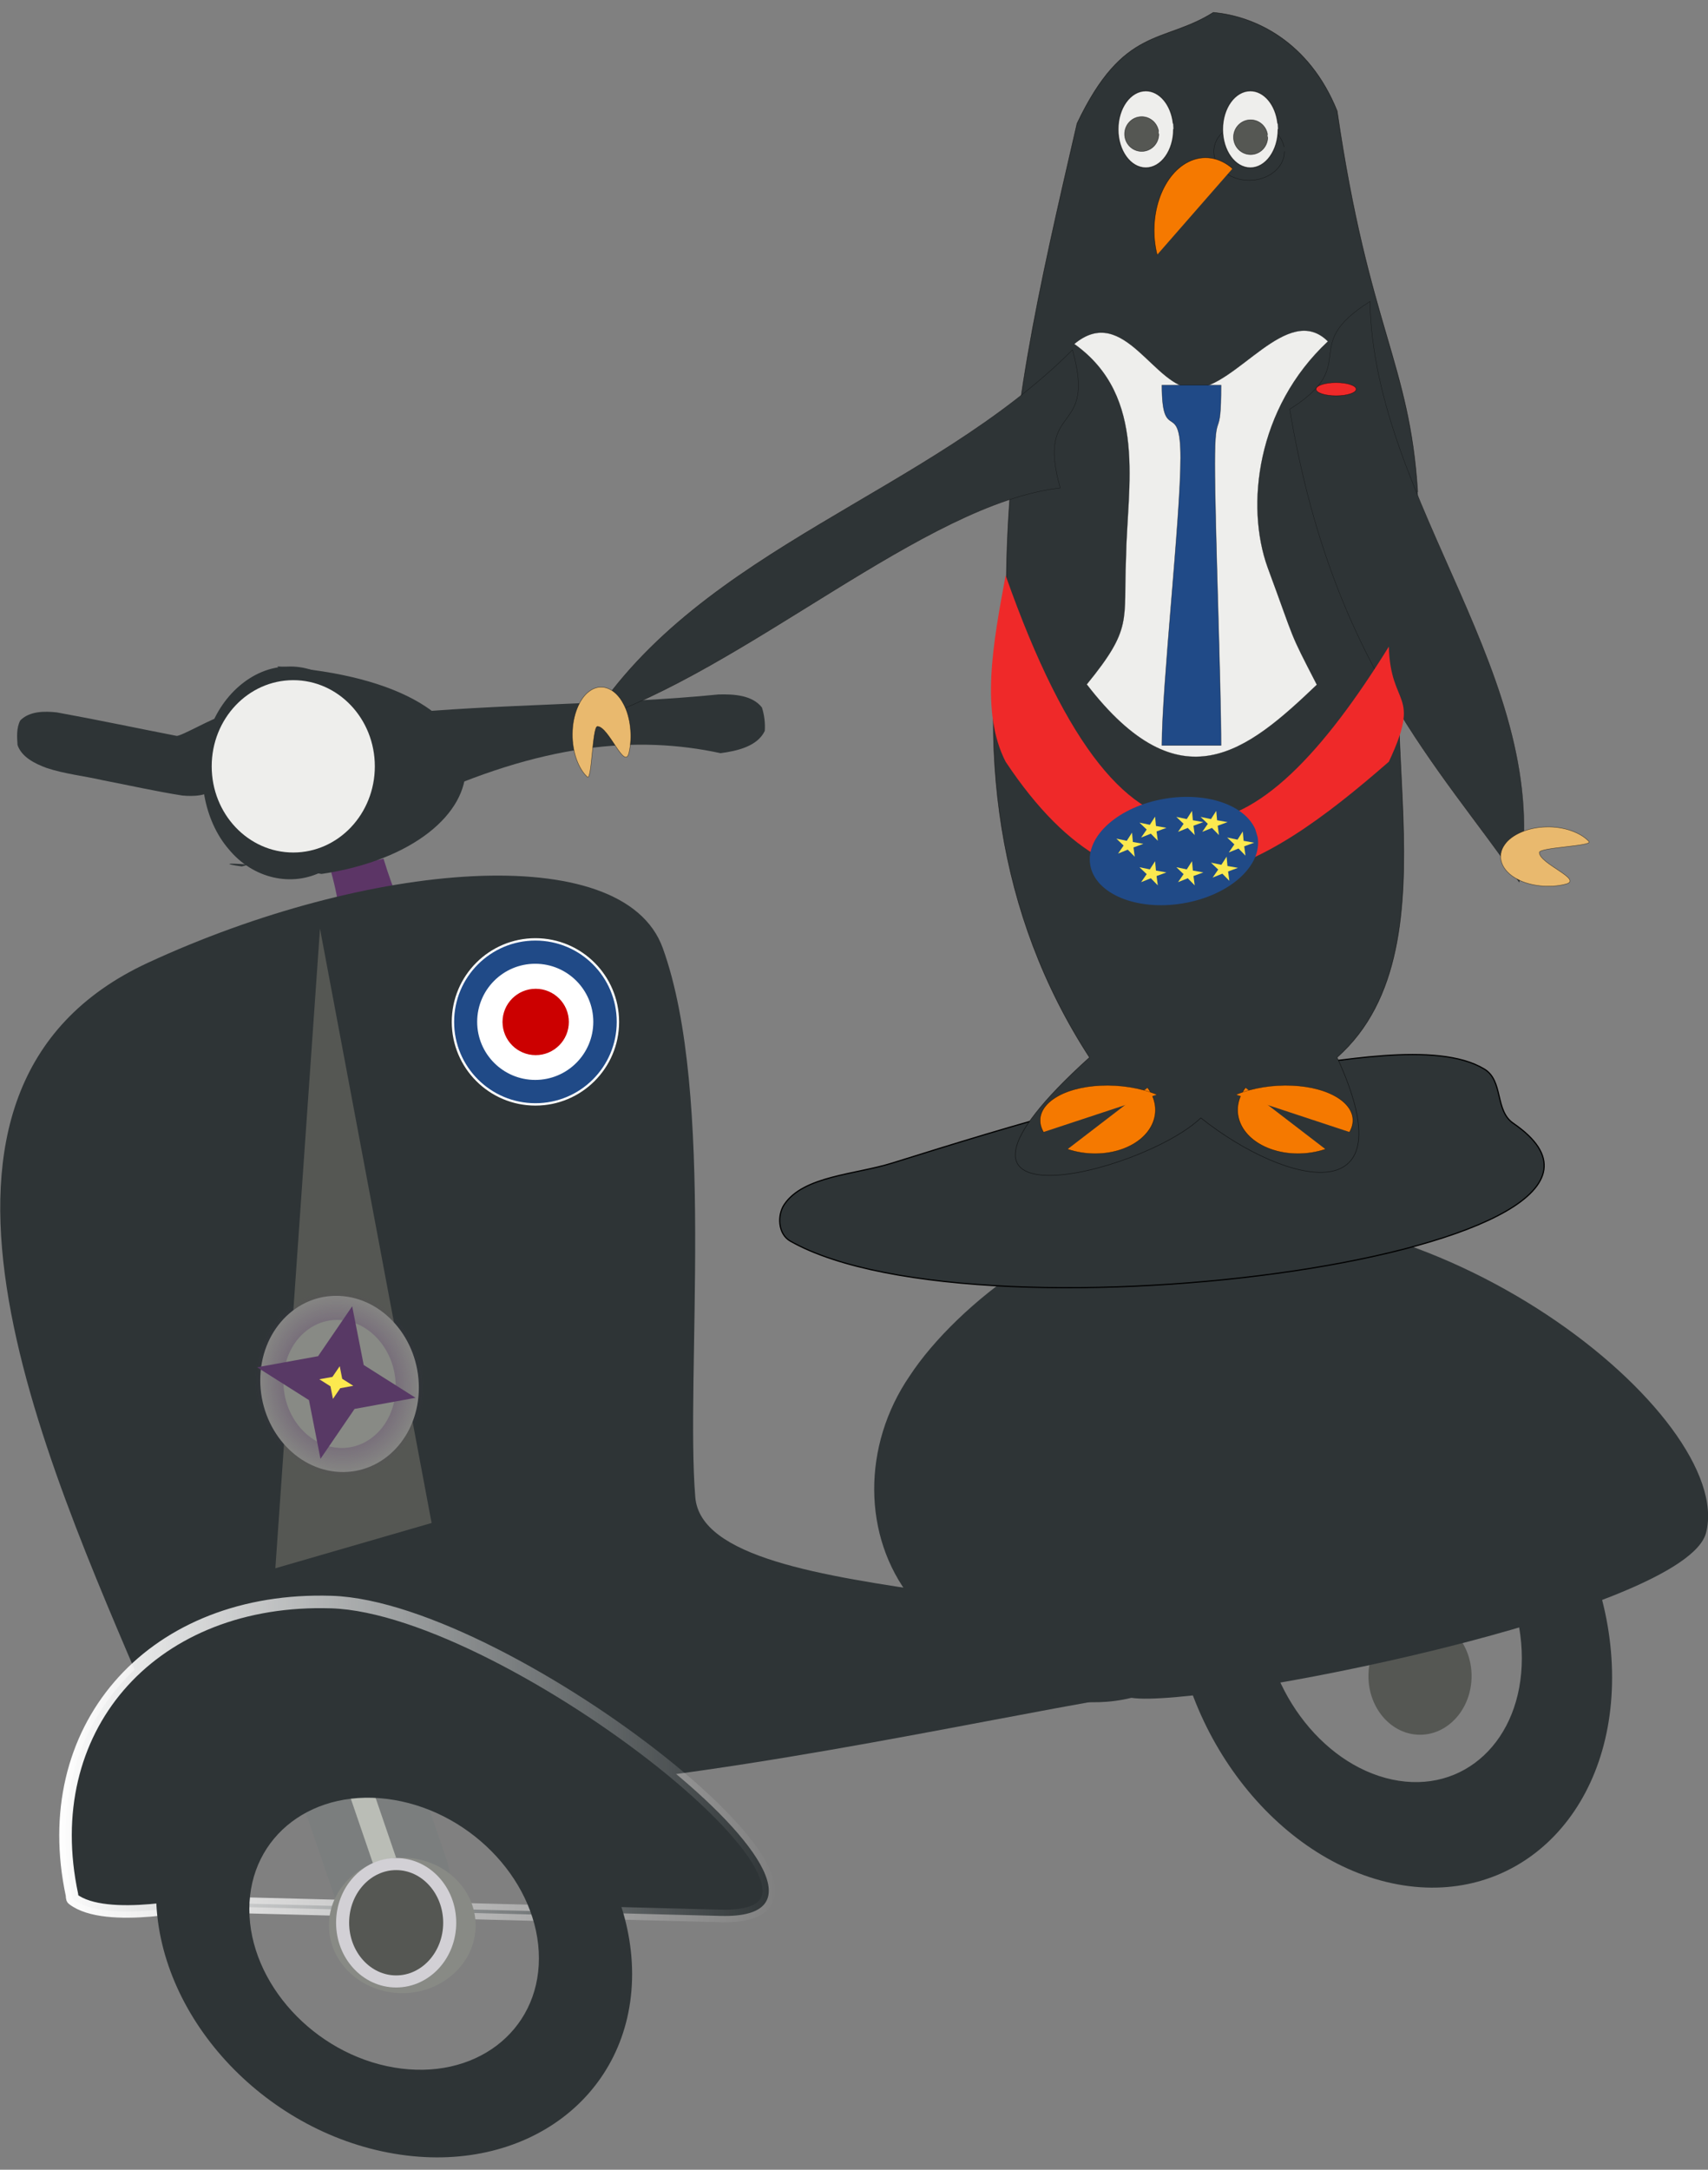 <?xml version="1.0" encoding="UTF-8" standalone="no"?>
<!-- Created with Inkscape (http://www.inkscape.org/) -->

<svg
   xmlns:dc="http://purl.org/dc/elements/1.1/"
   xmlns:cc="http://creativecommons.org/ns#"
   xmlns:rdf="http://www.w3.org/1999/02/22-rdf-syntax-ns#"
   xmlns:svg="http://www.w3.org/2000/svg"
   xmlns="http://www.w3.org/2000/svg"
   xmlns:xlink="http://www.w3.org/1999/xlink"
   xmlns:sodipodi="http://sodipodi.sourceforge.net/DTD/sodipodi-0.dtd"
   xmlns:inkscape="http://www.inkscape.org/namespaces/inkscape"
   width="630"
   height="800"
   id="svg2"
   version="1.1"
   inkscape:version="0.48.3.1 r9886"
   sodipodi:docname="Nouveau document 1">
  <rect width="100%" height="100%" fill="#808080" stroke="none"/>
  <defs
     id="defs4">
    <linearGradient
       y2="727.518"
       x2="-755.02"
       y1="727.518"
       x1="-1280.348"
       gradientTransform="matrix(0.529,0,0,0.489,710.47,529.039)"
       gradientUnits="userSpaceOnUse"
       id="linearGradient3048"
       xlink:href="#linearGradient3960"
       inkscape:collect="always" />
    <linearGradient
       y2="727.518"
       x2="-755.02"
       y1="727.518"
       x1="-1280.348"
       gradientTransform="matrix(0.529,0,0,0.489,710.47,529.039)"
       gradientUnits="userSpaceOnUse"
       id="linearGradient4212"
       xlink:href="#linearGradient3960"
       inkscape:collect="always" />
    <radialGradient
       r="68.604"
       fy="186.648"
       fx="-267.143"
       cy="186.648"
       cx="-267.143"
       gradientTransform="matrix(1,0,0,1.062,0,-11.66)"
       gradientUnits="userSpaceOnUse"
       id="radialGradient4186"
       xlink:href="#linearGradient3864"
       inkscape:collect="always" />
    <linearGradient
       y2="727.518"
       x2="-755.02"
       y1="727.518"
       x1="-1280.348"
       gradientTransform="matrix(0.529,0,0,0.489,710.47,529.039)"
       gradientUnits="userSpaceOnUse"
       id="linearGradient4184"
       xlink:href="#linearGradient3960"
       inkscape:collect="always" />
    <linearGradient
       gradientTransform="matrix(0.529,0,0,0.489,710.47,529.039)"
       y2="727.518"
       x2="-755.02"
       y1="727.518"
       x1="-1280.348"
       gradientUnits="userSpaceOnUse"
       id="linearGradient4150"
       xlink:href="#linearGradient3960"
       inkscape:collect="always" />
    <radialGradient
       r="68.604"
       fy="186.648"
       fx="-267.143"
       cy="186.648"
       cx="-267.143"
       gradientTransform="matrix(1,0,0,1.062,0,-11.66)"
       gradientUnits="userSpaceOnUse"
       id="radialGradient4124"
       xlink:href="#linearGradient3864"
       inkscape:collect="always" />
    <linearGradient
       y2="727.518"
       x2="-755.02"
       y1="727.518"
       x1="-1280.348"
       gradientUnits="userSpaceOnUse"
       id="linearGradient4122"
       xlink:href="#linearGradient3960"
       inkscape:collect="always" />
    <linearGradient
       id="linearGradient3864"
       inkscape:collect="always">
      <stop
         id="stop3866"
         offset="0"
         style="stop-color:#583965;stop-opacity:1;" />
      <stop
         id="stop3868"
         offset="1"
         style="stop-color:#583965;stop-opacity:0;" />
    </linearGradient>
    <linearGradient
       id="linearGradient3960"
       inkscape:collect="always">
      <stop
         id="stop3962"
         offset="0"
         style="stop-color:#ffffff;stop-opacity:1;" />
      <stop
         id="stop3964"
         offset="1"
         style="stop-color:#ffffff;stop-opacity:0;" />
    </linearGradient>
    <linearGradient
       inkscape:collect="always"
       xlink:href="#linearGradient3960"
       id="linearGradient3944"
       gradientUnits="userSpaceOnUse"
       gradientTransform="matrix(0.529,0,0,0.489,-185.245,66.182)"
       x1="-1280.348"
       y1="727.518"
       x2="-755.02"
       y2="727.518" />
    <radialGradient
       inkscape:collect="always"
       xlink:href="#linearGradient3864"
       id="radialGradient3946"
       gradientUnits="userSpaceOnUse"
       gradientTransform="matrix(1,0,0,1.062,0,-11.66)"
       cx="-267.143"
       cy="186.648"
       fx="-267.143"
       fy="186.648"
       r="68.604" />
    <linearGradient
       inkscape:collect="always"
       xlink:href="#linearGradient3960"
       id="linearGradient4123"
       gradientUnits="userSpaceOnUse"
       gradientTransform="matrix(0.529,0,0,0.489,-185.245,66.182)"
       x1="-1280.348"
       y1="727.518"
       x2="-755.02"
       y2="727.518" />
    <radialGradient
       inkscape:collect="always"
       xlink:href="#linearGradient3864"
       id="radialGradient4125"
       gradientUnits="userSpaceOnUse"
       gradientTransform="matrix(1,0,0,1.062,0,-11.66)"
       cx="-267.143"
       cy="186.648"
       fx="-267.143"
       fy="186.648"
       r="68.604" />
  </defs>
  <sodipodi:namedview
     id="base"
     pagecolor="#ffffff"
     bordercolor="#666666"
     borderopacity="1.0"
     inkscape:pageopacity="0.0"
     inkscape:pageshadow="2"
     inkscape:zoom="0.35"
     inkscape:cx="375"
     inkscape:cy="520"
     inkscape:document-units="px"
     inkscape:current-layer="layer1"
     showgrid="false"
     inkscape:window-width="1366"
     inkscape:window-height="744"
     inkscape:window-x="0"
     inkscape:window-y="24"
     inkscape:window-maximized="1" />
  <g
     inkscape:label="Calque 1"
     inkscape:groupmode="layer"
     id="layer1"
     transform="translate(0,-252.362)">
    <g
       id="g4060"
       transform="matrix(0.968,0,0,0.968,1122.652,246.568)">
      <g
         transform="translate(-277.143,254.286)"
         id="g3915">
        <path
           style="fill:#5c3566;fill-opacity:1;fill-rule:evenodd;stroke:#6b507b;stroke-width:0;stroke-linecap:round;stroke-linejoin:miter;stroke-miterlimit:4;stroke-opacity:1;stroke-dasharray:none;stroke-dashoffset:0"
           d="m -757.206,81.204 c 11.163,-2.875 9.562,0.436 20.725,-2.438 7.849,26 15.486,31.908 23.335,57.908 -11.163,2.875 -22.326,5.75 -33.489,8.624 -7.849,-26 -2.721,-38.094 -10.57,-64.094 z"
           id="rect4080"
           inkscape:connector-curvature="0"
           sodipodi:nodetypes="ccccc" />
        <path
           style="fill:#2e3436;fill-opacity:1;fill-rule:evenodd;stroke:none"
           d="m -826.223,118.401 c 83.276,-38.536 180.96,-47.432 196.125,-5.647 20.222,55.719 8.63,163.401 12.415,209.22 3.786,45.819 183.83,28.109 194.511,72.01 -64.431,2.352 -355.632,87.119 -403.051,5.647 -39.923,-93.605 -103.725,-233.231 0,-281.23 z"
           id="rect2985"
           inkscape:connector-curvature="0"
           sodipodi:nodetypes="sssccs" />
        <rect
           style="fill:#babdb6;fill-opacity:1;fill-rule:evenodd;stroke:#7b7e7e;stroke-width:17.98;stroke-linecap:round;stroke-linejoin:miter;stroke-miterlimit:4;stroke-opacity:1;stroke-dasharray:none;stroke-dashoffset:0"
           id="rect3889"
           width="27.026"
           height="115.375"
           x="-859.975"
           y="143.562"
           rx="34.286"
           ry="17.143"
           transform="matrix(0.96,-0.28,0.324,0.946,0,0)" />
        <path
           style="fill:#2e3436;fill-opacity:1;fill-rule:evenodd;stroke:url(#linearGradient4123);stroke-width:4.779;stroke-miterlimit:4;stroke-opacity:1;stroke-dasharray:none"
           d="m -759.491,361.863 c -66.444,-0.562 -109.13,48.837 -95.694,111.669 0.11,0.516 -0.089,1.205 0.347,1.542 12.619,9.756 49.352,1.283 49.352,1.283 -7.786,-37.549 18.341,-66.876 58.561,-65.584 39.899,1.281 78.73,32.205 87.428,69.371 l 51.501,1.328 c 70.417,1.816 -80.047,-117.356 -148.303,-119.548 -1.067,-0.034 -2.136,-0.052 -3.191,-0.061 z m 99.993,118.281 -145.988,-3.787 c 0.03,0.142 0.052,0.285 0.083,0.428 0.065,0.305 0.129,0.596 0.198,0.901 l 146.005,3.787 c -0.095,-0.442 -0.194,-0.888 -0.298,-1.328 z"
           id="path2988"
           inkscape:connector-curvature="0"
           sodipodi:nodetypes="ssacscssscccccc" />
        <path
           style="fill:#2e3436;fill-opacity:1;fill-rule:evenodd;stroke:none"
           d="m -732.442,404.491 c -50.09,-8.482 -90.701,22.149 -90.701,68.412 0,46.263 40.611,90.648 90.701,99.13 50.09,8.482 90.685,-22.152 90.685,-68.415 0,-46.263 -40.594,-90.645 -90.685,-99.127 z m 0,32.815 c 30.472,5.16 55.171,32.155 55.171,60.298 0,28.143 -24.7,46.773 -55.171,41.614 -30.472,-5.16 -55.171,-32.155 -55.171,-60.298 0,-28.143 24.7,-46.773 55.171,-41.614 z"
           id="path2995"
           inkscape:connector-curvature="0" />
        <path
           style="fill:#555753;fill-opacity:1;fill-rule:evenodd;stroke:none"
           d="m -760.692,105.424 c -5.669,81.21 -11.338,162.42 -17.007,243.63 l 59.537,-17.253 z"
           id="path3067"
           inkscape:connector-curvature="0"
           sodipodi:nodetypes="cccc" />
        <path
           sodipodi:type="arc"
           style="fill:#888a85;fill-opacity:1;fill-rule:evenodd;stroke:url(#radialGradient4125);stroke-width:37.487;stroke-miterlimit:4;stroke-opacity:1;stroke-dasharray:none"
           id="path3070"
           sodipodi:cx="-267.14285"
           sodipodi:cy="186.6479"
           sodipodi:rx="64.285713"
           sodipodi:ry="68.571426"
           d="m -202.857,186.648 c 0,37.871 -28.782,68.571 -64.286,68.571 -35.504,0 -64.286,-30.7 -64.286,-68.571 0,-37.871 28.782,-68.571 64.286,-68.571 35.504,0 64.286,30.7 64.286,68.571 z"
           transform="matrix(0.47,0.022,0,0.489,-627.676,193.445)" />
        <g
           id="g3878"
           transform="matrix(0.529,0,0,0.489,-249.639,60.597)"
           style="fill:#fce94f">
          <path
             transform="matrix(0.485,0,0,0.505,-765.84,443.305)"
             d="m -402.857,75.219 -10.398,-54.973 -46.745,-30.741 54.973,-10.398 30.741,-46.745 10.398,54.973 46.745,30.741 -54.973,10.398 z"
             inkscape:randomized="0"
             inkscape:rounded="0"
             inkscape:flatsided="false"
             sodipodi:arg2="2.5535901"
             sodipodi:arg1="1.7681919"
             sodipodi:r2="29.665714"
             sodipodi:r1="72.84314"
             sodipodi:cy="3.7907541"
             sodipodi:cx="-388.57144"
             sodipodi:sides="4"
             id="path3876"
             style="fill:#fce94f;fill-opacity:1;fill-rule:evenodd;stroke:#583965;stroke-width:35.343;stroke-linecap:round;stroke-linejoin:miter;stroke-miterlimit:4;stroke-opacity:1;stroke-dasharray:none;stroke-dashoffset:0"
             sodipodi:type="star" />
        </g>
        <g
           id="g3902"
           transform="matrix(0.529,0,0,0.489,-264.453,60.597)"
           style="fill:#2e3436">
          <g
             transform="matrix(0.725,0,0,0.725,-641.699,4.896)"
             id="g3021"
             style="fill:#2e3436">
            <path
               inkscape:connector-curvature="0"
               id="path3019"
               d="m -352.447,-47.632 c 0.473,44.939 -21.423,88.278 -52.911,105.301 -31.258,17.976 -70.148,8.348 -94.241,-23.528 -24.456,-30.682 -32.81,-80.962 -20.486,-122.376 11.842,-42.534 44.384,-73.112 78.77,-73.642 33.728,-1.751 66.854,25.444 80.777,65.952 5.344,15.057 8.108,31.671 8.092,48.293 z"
               style="fill:#2e3436;fill-opacity:1;fill-rule:evenodd;stroke:none" />
            <path
               style="fill:#2e3436;fill-opacity:1;fill-rule:evenodd;stroke:none"
               d="m -371.937,-47.638 c 0.367,34.829 -16.603,68.418 -41.008,81.611 -24.226,13.932 -54.367,6.47 -73.039,-18.235 -18.954,-23.78 -25.428,-62.748 -15.877,-94.845 9.178,-32.965 34.399,-56.664 61.049,-57.074 26.14,-1.357 51.814,19.72 62.604,51.114 4.142,11.669 6.284,24.546 6.272,37.428 z"
               id="path3013"
               inkscape:connector-curvature="0" />
          </g>
          <path
             sodipodi:nodetypes="cccsc"
             inkscape:connector-curvature="0"
             id="path3015"
             d="m -968.696,-112.621 c 186.051,14.043 164.736,140.349 31.748,161.672 -37.612,-7.29 -86.898,-10.439 -57.462,-5.827 37.495,-10.472 61.929,-21.228 76.809,-32.144 56.133,-41.176 -23.665,-84.627 -51.095,-123.701 z"
             style="fill:#2e3436;fill-opacity:1;fill-rule:evenodd;stroke:none" />
          <path
             sodipodi:nodetypes="ccccccccc"
             inkscape:connector-curvature="0"
             id="rect3050"
             d="m -884.748,-75.407 c 71.206,-7.941 162.39,-7.544 233.61,-15.339 10.946,-0.355 24.452,0.426 31.406,10.148 1.72,5.801 2.455,12.2 2.049,18.24 -5.301,12.067 -19.961,15.63 -31.854,17.344 -60.193,-14.085 -129.106,-7.596 -219.324,38.196 -10.946,0.355 -18.738,-14.712 -25.691,-24.434 -1.719,-5.801 -2.455,-12.2 -2.049,-18.24 5.007,-11.977 0.288,-24.271 11.854,-25.916 z"
             style="fill:#2e3436;fill-opacity:1;fill-rule:evenodd;stroke:none" />
          <path
             sodipodi:nodetypes="ccccccccccc"
             inkscape:connector-curvature="0"
             id="rect3052"
             d="m -1041.415,-58.504 c -28.727,-6.024 -57.342,-12.623 -86.144,-18.266 -9.043,-1.105 -19.814,-1.019 -26.419,6.267 -2.816,5.85 -2.346,12.862 -1.956,19.123 2.919,9.342 12.368,14.466 20.896,17.86 13.044,4.718 26.941,6.193 40.346,9.546 19.149,3.994 38.181,8.665 57.463,11.947 8.526,0.867 18.533,0.376 24.663,-6.46 2.817,-5.853 2.347,-12.869 1.954,-19.134 -3.058,-9.74 9.745,-31.914 0.926,-35.459 -2.893,-1.064 -28.721,15.233 -31.731,14.576 z"
             style="fill:#2e3436;fill-opacity:1;fill-rule:evenodd;stroke:none" />
        </g>
        <path
           sodipodi:type="arc"
           style="fill:#eeeeec;fill-opacity:1;fill-rule:evenodd;stroke:#583965;stroke-width:0;stroke-linecap:round;stroke-linejoin:miter;stroke-miterlimit:4;stroke-opacity:1;stroke-dasharray:none;stroke-dashoffset:0"
           id="path3910"
           sodipodi:cx="-385.71429"
           sodipodi:cy="-10.49496"
           sodipodi:rx="40"
           sodipodi:ry="45.714287"
           d="m -345.714,-10.495 c 0,25.247 -17.909,45.714 -40,45.714 -22.091,0 -40,-20.467 -40,-45.714 0,-25.247 17.909,-45.714 40,-45.714 22.091,0 40,20.467 40,45.714 z"
           transform="matrix(0.777,0,0,0.718,-471.175,51.134)" />
        <path
           sodipodi:type="arc"
           style="fill:#888a85;fill-opacity:1;fill-rule:evenodd;stroke:#7b7e7e;stroke-width:0;stroke-linecap:round;stroke-linejoin:miter;stroke-miterlimit:4;stroke-opacity:1;stroke-dasharray:none;stroke-dashoffset:0"
           id="path3912"
           sodipodi:cx="-358.57144"
           sodipodi:cy="239.50504"
           sodipodi:rx="61.42857"
           sodipodi:ry="61.42857"
           d="m -297.143,239.505 c 0,33.926 -27.503,61.429 -61.429,61.429 -33.926,0 -61.429,-27.503 -61.429,-61.429 0,-33.926 27.503,-61.429 61.429,-61.429 33.926,0 61.429,27.503 61.429,61.429 z"
           transform="matrix(0.455,0,0,0.42,-566.188,384.49)" />
        <path
           sodipodi:type="arc"
           style="fill:#555753;fill-opacity:1;fill-rule:evenodd;stroke:#d2d0d5;stroke-width:9.4;stroke-linecap:round;stroke-linejoin:miter;stroke-miterlimit:4;stroke-opacity:1;stroke-dasharray:none;stroke-dashoffset:0"
           id="path3993"
           sodipodi:cx="-395.71429"
           sodipodi:cy="6.6478968"
           sodipodi:rx="38.57143"
           sodipodi:ry="45.714287"
           d="m -357.143,6.648 c 0,25.247 -17.269,45.714 -38.571,45.714 -21.302,0 -38.571,-20.467 -38.571,-45.714 0,-25.247 17.269,-45.714 38.571,-45.714 21.302,0 38.571,20.467 38.571,45.714 z"
           transform="matrix(0.529,0,0,0.489,-522.333,480.826)" />
        <path
           style="fill:#2e3436;fill-opacity:1;fill-rule:evenodd;stroke:#75507b;stroke-width:0;stroke-linecap:round;stroke-linejoin:miter;stroke-miterlimit:4;stroke-opacity:1;stroke-dasharray:none;stroke-dashoffset:0"
           d="m -352.187,276.462 c -46.304,-9.893 -83.832,25.202 -83.832,78.374 0,53.172 37.528,104.302 83.832,114.194 46.304,9.893 83.847,-25.198 83.847,-78.37 0,-53.172 -37.543,-104.305 -83.847,-114.198 z m 0,39.511 c 27.308,5.834 49.456,35.981 49.456,67.339 0,31.358 -22.148,52.041 -49.456,46.207 -27.307,-5.834 -49.44,-35.978 -49.44,-67.336 0,-31.358 22.133,-52.045 49.44,-46.211 z"
           id="path4027"
           inkscape:connector-curvature="0" />
        <path
           sodipodi:type="arc"
           style="fill:#555753;fill-opacity:1;fill-rule:evenodd;stroke:#75507b;stroke-width:0;stroke-linecap:round;stroke-linejoin:miter;stroke-miterlimit:4;stroke-opacity:1;stroke-dasharray:none;stroke-dashoffset:0"
           id="path4032"
           sodipodi:cx="-188.57143"
           sodipodi:cy="-136.20924"
           sodipodi:rx="37.142857"
           sodipodi:ry="45.714287"
           d="m -151.429,-136.209 c 0,25.247 -16.629,45.714 -37.143,45.714 -20.513,0 -37.143,-20.467 -37.143,-45.714 0,-25.247 16.629,-45.714 37.143,-45.714 20.513,0 37.143,20.467 37.143,45.714 z"
           transform="matrix(0.529,0,0,0.489,-241.779,456.716)" />
        <path
           style="fill:#2e3436;fill-opacity:1;fill-rule:evenodd;stroke:#75507b;stroke-width:0;stroke-linecap:round;stroke-linejoin:miter;stroke-miterlimit:4;stroke-opacity:1;stroke-dasharray:none;stroke-dashoffset:0"
           d="m -232.498,335.389 c -7.283,30.507 -191.889,67.166 -219.007,63.011 -33.027,8.015 -65.99,-13.74 -84,-37.986 -18.524,-23.489 -18.661,-58.106 -0.482,-84.633 18.074,-27.6 64.185,-62.636 97.726,-59.319 101.717,-18.521 216.851,75.17 205.762,118.927 z"
           id="path4018"
           inkscape:connector-curvature="0"
           sodipodi:nodetypes="cccccc" />
        <path
           style="fill:#2e3436;stroke:#000000;stroke-width:0.456px;stroke-linecap:butt;stroke-linejoin:miter;stroke-opacity:1"
           d="m -306.002,179.548 c -7.093,-4.852 -3.659,-16.176 -11.012,-20.639 -18.164,-11.027 -57.428,-2.655 -80.04,0.079 -50.002,6.045 -98.206,20.915 -145.588,35.714 -14.124,4.411 -33.803,4.893 -41.113,15.749 -2.801,4.159 -2.429,11.326 2.27,13.988 72.876,41.276 346.954,3.994 275.483,-44.891 z"
           id="path4021"
           inkscape:connector-curvature="0"
           sodipodi:nodetypes="sssssss" />
        <g
           id="g3929"
           transform="matrix(0.449,0,0,0.449,-85.277,97.541)">
          <path
             transform="translate(0,452.362)"
             d="m -1251.429,-355.714 c 0,38.66 -31.34,70 -70,70 -38.66,0 -70,-31.34 -70,-70 0,-38.66 31.34,-70 70,-70 38.66,0 70,31.34 70,70 z"
             sodipodi:ry="70"
             sodipodi:rx="70"
             sodipodi:cy="-355.71429"
             sodipodi:cx="-1321.4286"
             id="path3923"
             style="fill:#204a87;fill-opacity:1;fill-rule:evenodd;stroke:#ffffff;stroke-width:2;stroke-linecap:round;stroke-linejoin:round;stroke-miterlimit:4;stroke-opacity:1;stroke-dasharray:none;stroke-dashoffset:68.23"
             sodipodi:type="arc" />
          <path
             sodipodi:type="arc"
             style="fill:#ffffff;fill-opacity:1;fill-rule:evenodd;stroke:#ffffff;stroke-width:2;stroke-linecap:round;stroke-linejoin:round;stroke-miterlimit:4;stroke-opacity:1;stroke-dasharray:none;stroke-dashoffset:68.23"
             id="path3925"
             sodipodi:cx="-1321.4286"
             sodipodi:cy="-355.71429"
             sodipodi:rx="70"
             sodipodi:ry="70"
             d="m -1251.429,-355.714 c 0,38.66 -31.34,70 -70,70 -38.66,0 -70,-31.34 -70,-70 0,-38.66 31.34,-70 70,-70 38.66,0 70,31.34 70,70 z"
             transform="matrix(0.694,0,0,0.694,-404.519,343.47)" />
          <path
             transform="matrix(0.408,0,0,0.408,-782.07,241.837)"
             d="m -1251.429,-355.714 c 0,38.66 -31.34,70 -70,70 -38.66,0 -70,-31.34 -70,-70 0,-38.66 31.34,-70 70,-70 38.66,0 70,31.34 70,70 z"
             sodipodi:ry="70"
             sodipodi:rx="70"
             sodipodi:cy="-355.71429"
             sodipodi:cx="-1321.4286"
             id="path3927"
             style="fill:#cc0000;fill-opacity:1;fill-rule:evenodd;stroke:#ffffff;stroke-width:2;stroke-linecap:round;stroke-linejoin:round;stroke-miterlimit:4;stroke-opacity:1;stroke-dasharray:none;stroke-dashoffset:68.23"
             sodipodi:type="arc" />
        </g>
      </g>
      <g
         transform="matrix(0.668,0,0,0.668,-705.74,-13.625)"
         id="g4026">
        <path
           d="M 83.361,127.027 40.876,100.428 54.843,85.452 z"
           id="path3031"
           inkscape:connector-curvature="0"
           style="fill:#3465a4;stroke:#000000;stroke-width:0.164;stroke-linecap:round;stroke-linejoin:round;stroke-opacity:0.569" />
        <path
           d="m 130.453,362.432 c -36.063,58.562 25.82,205.062 -47.415,269.882 40.822,88.414 -27.795,74.067 -77.727,34.49 -33.956,32.375 -175.353,66.528 -63.525,-34.49 -52.823,-81.342 -64.842,-176.091 -47.405,-274.238 1.347,-90.047 17.808,-160.931 40.306,-258.328 26.629,-55.996 49.096,-45.254 77.727,-63.307 23.428,2.047 54.597,16.303 70.669,56.219 18.048,123.752 41.271,143.23 45.919,217.109"
           id="path2985"
           inkscape:connector-curvature="0"
           style="fill:#2e3436;stroke:#000000;stroke-width:0.313;stroke-linecap:round;stroke-linejoin:round;stroke-opacity:0.569" />
        <path
           d="m 1.515,250.889 c -22.616,0.511 -39.879,-49.174 -68.402,-25.383 42.161,29.978 30.055,81.682 29.485,122.29 -1.544,35.938 4.015,39.466 -22.379,71.804 53.536,69.478 91.376,38.33 131.281,0.197 C 55.027,387.855 59.863,397.329 43.39,352.777 30.86,317.961 36.99,262.094 77.828,224.026 54.786,201.062 25.59,250.343 1.518,250.887 z"
           id="path2988-4"
           inkscape:connector-curvature="0"
           style="fill:#eeeeec;stroke:#000000;stroke-width:0.152;stroke-linecap:round;stroke-linejoin:round;stroke-opacity:0.569" />
        <path
           d="m -16.875,248.967 h 33.726 c 0,34.241 -3.55,10.594 -3.55,44.835 0,34.241 3.55,126.368 3.55,160.609 h -33.726 c 0,-34.241 10.65,-129.779 10.65,-164.02 0,-34.241 -10.65,-7.189 -10.65,-41.43 z"
           id="rect3002"
           inkscape:connector-curvature="0"
           style="fill:#204a87;stroke:#000000;stroke-width:0.248;stroke-linecap:round;stroke-linejoin:round;stroke-opacity:0.569" />
        <path
           d="m 53.021,115.691 c 0,9.108 -9.021,16.492 -20.148,16.492 -11.127,0 -20.148,-7.383 -20.148,-16.492 0,-9.108 9.021,-16.492 20.148,-16.492 9.911,0 18.35,5.9 19.9,13.913"
           id="path3007"
           inkscape:connector-curvature="0"
           style="fill:#2e3436;stroke:#000000;stroke-width:0.216;stroke-linecap:round;stroke-linejoin:round;stroke-opacity:0.569" />
        <path
           d="m -10.301,103.113 c 0,12.095 -7.064,21.899 -15.777,21.899 -8.714,0 -15.777,-9.804 -15.777,-21.899 0,-12.094 7.064,-21.899 15.777,-21.899 7.761,0 14.37,7.835 15.583,18.475"
           id="path3009"
           inkscape:connector-curvature="0"
           style="fill:#eeeeec;stroke:#000000;stroke-width:0.482;stroke-linecap:round;stroke-linejoin:round;stroke-opacity:0.569" />
        <path
           d="M 186.92,532.339 C 207.589,416.586 104.024,317.172 101.782,201.267 60.393,227.294 97.411,236.667 56.022,262.693 80.059,407.316 141.658,466.753 186.923,532.342 z"
           id="path3013-3"
           inkscape:connector-curvature="0"
           style="fill:#2e3436;stroke:#000000;stroke-width:0.187;stroke-linecap:round;stroke-linejoin:round;stroke-opacity:0.569" />
        <path
           d="m -342.976,440.457 c 63.948,-99.098 193.23,-129.61 275.052,-211.594 14.103,49.903 -21.068,28.84 -6.967,78.745 -77.194,8.705 -179.476,104.127 -268.082,132.85 z"
           id="path3016"
           inkscape:connector-curvature="0"
           style="fill:#2e3436;stroke:#000000;stroke-width:0.194;stroke-linecap:round;stroke-linejoin:round;stroke-opacity:0.569" />
        <path
           d="m 49.341,103.113 c 0,12.095 -7.064,21.899 -15.777,21.899 -8.714,0 -15.777,-9.804 -15.777,-21.899 0,-12.094 7.064,-21.899 15.777,-21.899 7.761,0 14.37,7.835 15.583,18.475"
           id="path3044"
           inkscape:connector-curvature="0"
           style="fill:#eeeeec;stroke:#000000;stroke-width:0.482;stroke-linecap:round;stroke-linejoin:round;stroke-opacity:0.569" />
        <path
           d="m 43.475,107.581 c 0,5.471 -4.371,9.905 -9.763,9.905 -5.392,0 -9.763,-4.435 -9.763,-9.905 0,-5.471 4.371,-9.905 9.763,-9.905 4.803,0 8.892,3.544 9.643,8.357"
           id="path3046"
           inkscape:connector-curvature="0"
           style="fill:#555753;stroke:#000000;stroke-width:0.313;stroke-linecap:round;stroke-linejoin:round;stroke-opacity:0.569" />
        <path
           d="m -18.652,105.784 c 0,5.471 -4.371,9.905 -9.763,9.905 -5.392,0 -9.763,-4.435 -9.763,-9.905 0,-5.471 4.371,-9.905 9.763,-9.905 4.803,0 8.892,3.544 9.643,8.357"
           id="path3048"
           inkscape:connector-curvature="0"
           style="fill:#555753;stroke:#000000;stroke-width:0.313;stroke-linecap:round;stroke-linejoin:round;stroke-opacity:0.569" />
        <g
           transform="matrix(-0.625,0.05,-0.083,-0.379,-251.379,743.056)"
           id="g3054"
           style="fill:#f57900;stroke:#000000;stroke-width:0.5;stroke-linecap:round;stroke-linejoin:round;stroke-opacity:0.569">
          <path
             d="m -388.1,195.43 c -10.614,-35.665 4.874,-74.902 34.595,-87.64 16.362,-7.012 34.494,-4.711 49.271,6.254"
             id="path3050"
             inkscape:connector-curvature="0" />
          <path
             transform="matrix(0.42,-0.908,-0.908,-0.42,-54.605,-86.153)"
             d="m -388.1,195.43 c -10.614,-35.665 4.874,-74.902 34.595,-87.64 16.362,-7.012 34.494,-4.711 49.271,6.254"
             id="path3052"
             inkscape:connector-curvature="0" />
        </g>
        <g
           transform="matrix(0.625,0.05,0.083,-0.379,257.068,743.056)"
           id="g3058"
           style="fill:#f57900;stroke:#000000;stroke-width:0.5;stroke-linecap:round;stroke-linejoin:round;stroke-opacity:0.569">
          <path
             d="m -388.1,195.43 c -10.614,-35.665 4.874,-74.902 34.595,-87.64 16.362,-7.012 34.494,-4.711 49.271,6.254"
             id="path3060"
             inkscape:connector-curvature="0" />
          <path
             d="m -388.1,195.43 c -10.614,-35.665 4.874,-74.902 34.595,-87.64 16.362,-7.012 34.494,-4.711 49.271,6.254"
             transform="matrix(0.42,-0.908,-0.908,-0.42,-54.605,-86.153)"
             id="path3062"
             inkscape:connector-curvature="0" />
        </g>
        <path
           d="m -19.608,174.647 c -5.44,-21.545 2.498,-45.248 17.732,-52.943 8.387,-4.236 17.679,-2.846 25.254,3.778"
           id="path3064"
           inkscape:connector-curvature="0"
           style="fill:#f57900;stroke:#000000;stroke-width:0.313;stroke-linecap:round;stroke-linejoin:round;stroke-opacity:0.569" />
        <path
           d="m 93.894,251.274 c 0,2.069 -5.114,3.747 -11.422,3.747 -6.308,0 -11.422,-1.677 -11.422,-3.747 0,-2.069 5.114,-3.747 11.422,-3.747 6.308,0 11.422,1.677 11.422,3.747 z"
           id="path3066"
           inkscape:connector-curvature="0"
           style="fill:#ef2929;stroke:#000000;stroke-width:0.264;stroke-linecap:round;stroke-linejoin:round;stroke-opacity:0.569" />
        <path
           d="m 198.383,515.458 c 0.15,6.569 25.5,15.502 14.935,18.061 -8.944,2.284 -19.963,1.138 -27.139,-2.687 -9.529,-4.833 -12.424,-13.301 -7.458,-19.998 3.854,-5.523 13.236,-9.755 23.627,-9.934 10.024,-0.315 19.697,3.211 24.36,8.301 2.483,2.616 -28.318,3.273 -28.326,6.258 z"
           id="path3080"
           inkscape:connector-curvature="0"
           style="fill:#e9b96e;stroke:#000000;stroke-width:0.268;stroke-linecap:round;stroke-linejoin:round;stroke-opacity:0.569" />
        <path
           d="m -338.883,443.564 c 6.476,0.058 15.644,25.647 18.013,14.893 2.122,-9.107 0.834,-20.269 -3.038,-27.494 -4.9,-9.598 -13.286,-12.414 -19.815,-7.279 -5.387,3.989 -9.424,13.569 -9.45,24.113 -0.166,10.175 3.448,19.937 8.53,24.595 2.614,2.481 2.819,-28.777 5.76,-28.827 z"
           id="path3892"
           inkscape:connector-curvature="0"
           style="fill:#e9b96e;stroke:#000000;stroke-width:0.268;stroke-linecap:round;stroke-linejoin:round;stroke-opacity:0.569" />
        <path
           d="m -106.04,357.471 c 70.135,199.061 143.824,161.378 218.594,40.588 0.935,35.177 18.825,25.494 0,65.646 -72.863,63.553 -145.731,109.645 -218.594,0 -14.451,-28.13 -7.276,-67.159 0,-106.235 z"
           id="rect3898"
           inkscape:connector-curvature="0"
           style="fill:#ef2929;stroke-width:0" />
        <g
           transform="matrix(0.329,0,0,0.326,76.918,504.527)"
           id="g3919"
           style="stroke-width:0">
          <path
             d="m -142.86,-127.64 c 0,29.981 -43.492,54.286 -97.143,54.286 -53.651,0 -97.143,-24.305 -97.143,-54.286 0,-29.981 43.492,-54.286 97.143,-54.286 47.787,0 88.477,19.422 95.948,45.798"
             transform="matrix(1.494,-0.25,0.282,1.687,130.27,186.31)"
             id="path3901"
             inkscape:connector-curvature="0"
             style="fill:#204a87" />
          <path
             transform="matrix(0.732,0,0,0.649,59.209,149.77)"
             d="m -574.29,-176.21 13.164,-21.619 -17.135,-18.63 24.629,5.84 12.424,-22.053 2.057,25.228 24.813,5.001 -23.358,9.752 2.912,25.144 -16.493,-19.201 z"
             id="path3903"
             inkscape:connector-curvature="0"
             style="fill:#fce94f" />
          <path
             d="m -574.29,-176.21 13.164,-21.619 -17.135,-18.63 24.629,5.84 12.424,-22.053 2.057,25.228 24.813,5.001 -23.358,9.752 2.912,25.144 -16.493,-19.201 z"
             transform="matrix(0.732,0,0,0.649,99.209,121.77)"
             id="path3905"
             inkscape:connector-curvature="0"
             style="fill:#fce94f" />
          <path
             transform="matrix(0.732,0,0,0.649,99.209,199.77)"
             d="m -574.29,-176.21 13.164,-21.619 -17.135,-18.63 24.629,5.84 12.424,-22.053 2.057,25.228 24.813,5.001 -23.358,9.752 2.912,25.144 -16.493,-19.201 z"
             id="path3907"
             inkscape:connector-curvature="0"
             style="fill:#fce94f" />
          <path
             d="m -574.29,-176.21 13.164,-21.619 -17.135,-18.63 24.629,5.84 12.424,-22.053 2.057,25.228 24.813,5.001 -23.358,9.752 2.912,25.144 -16.493,-19.201 z"
             transform="matrix(0.732,0,0,0.649,163.21,199.77)"
             id="path3909"
             inkscape:connector-curvature="0"
             style="fill:#fce94f" />
          <path
             transform="matrix(0.732,0,0,0.649,163.21,111.77)"
             d="m -574.29,-176.21 13.164,-21.619 -17.135,-18.63 24.629,5.84 12.424,-22.053 2.057,25.228 24.813,5.001 -23.358,9.752 2.912,25.144 -16.493,-19.201 z"
             id="path3911"
             inkscape:connector-curvature="0"
             style="fill:#fce94f" />
          <path
             d="m -574.29,-176.21 13.164,-21.619 -17.135,-18.63 24.629,5.84 12.424,-22.053 2.057,25.228 24.813,5.001 -23.358,9.752 2.912,25.144 -16.493,-19.201 z"
             transform="matrix(0.732,0,0,0.649,205.21,111.77)"
             id="path3913"
             inkscape:connector-curvature="0"
             style="fill:#fce94f" />
          <path
             transform="matrix(0.732,0,0,0.649,223.21,191.77)"
             d="m -574.29,-176.21 13.164,-21.619 -17.135,-18.63 24.629,5.84 12.424,-22.053 2.057,25.228 24.813,5.001 -23.358,9.752 2.912,25.144 -16.493,-19.201 z"
             id="path3915"
             inkscape:connector-curvature="0"
             style="fill:#fce94f" />
          <path
             d="m -574.29,-176.21 13.164,-21.619 -17.135,-18.63 24.629,5.84 12.424,-22.053 2.057,25.228 24.813,5.001 -23.358,9.752 2.912,25.144 -16.493,-19.201 z"
             transform="matrix(0.732,0,0,0.649,251.21,147.77)"
             id="path3917"
             inkscape:connector-curvature="0"
             style="fill:#fce94f" />
        </g>
      </g>
    </g>
  </g>
</svg>
